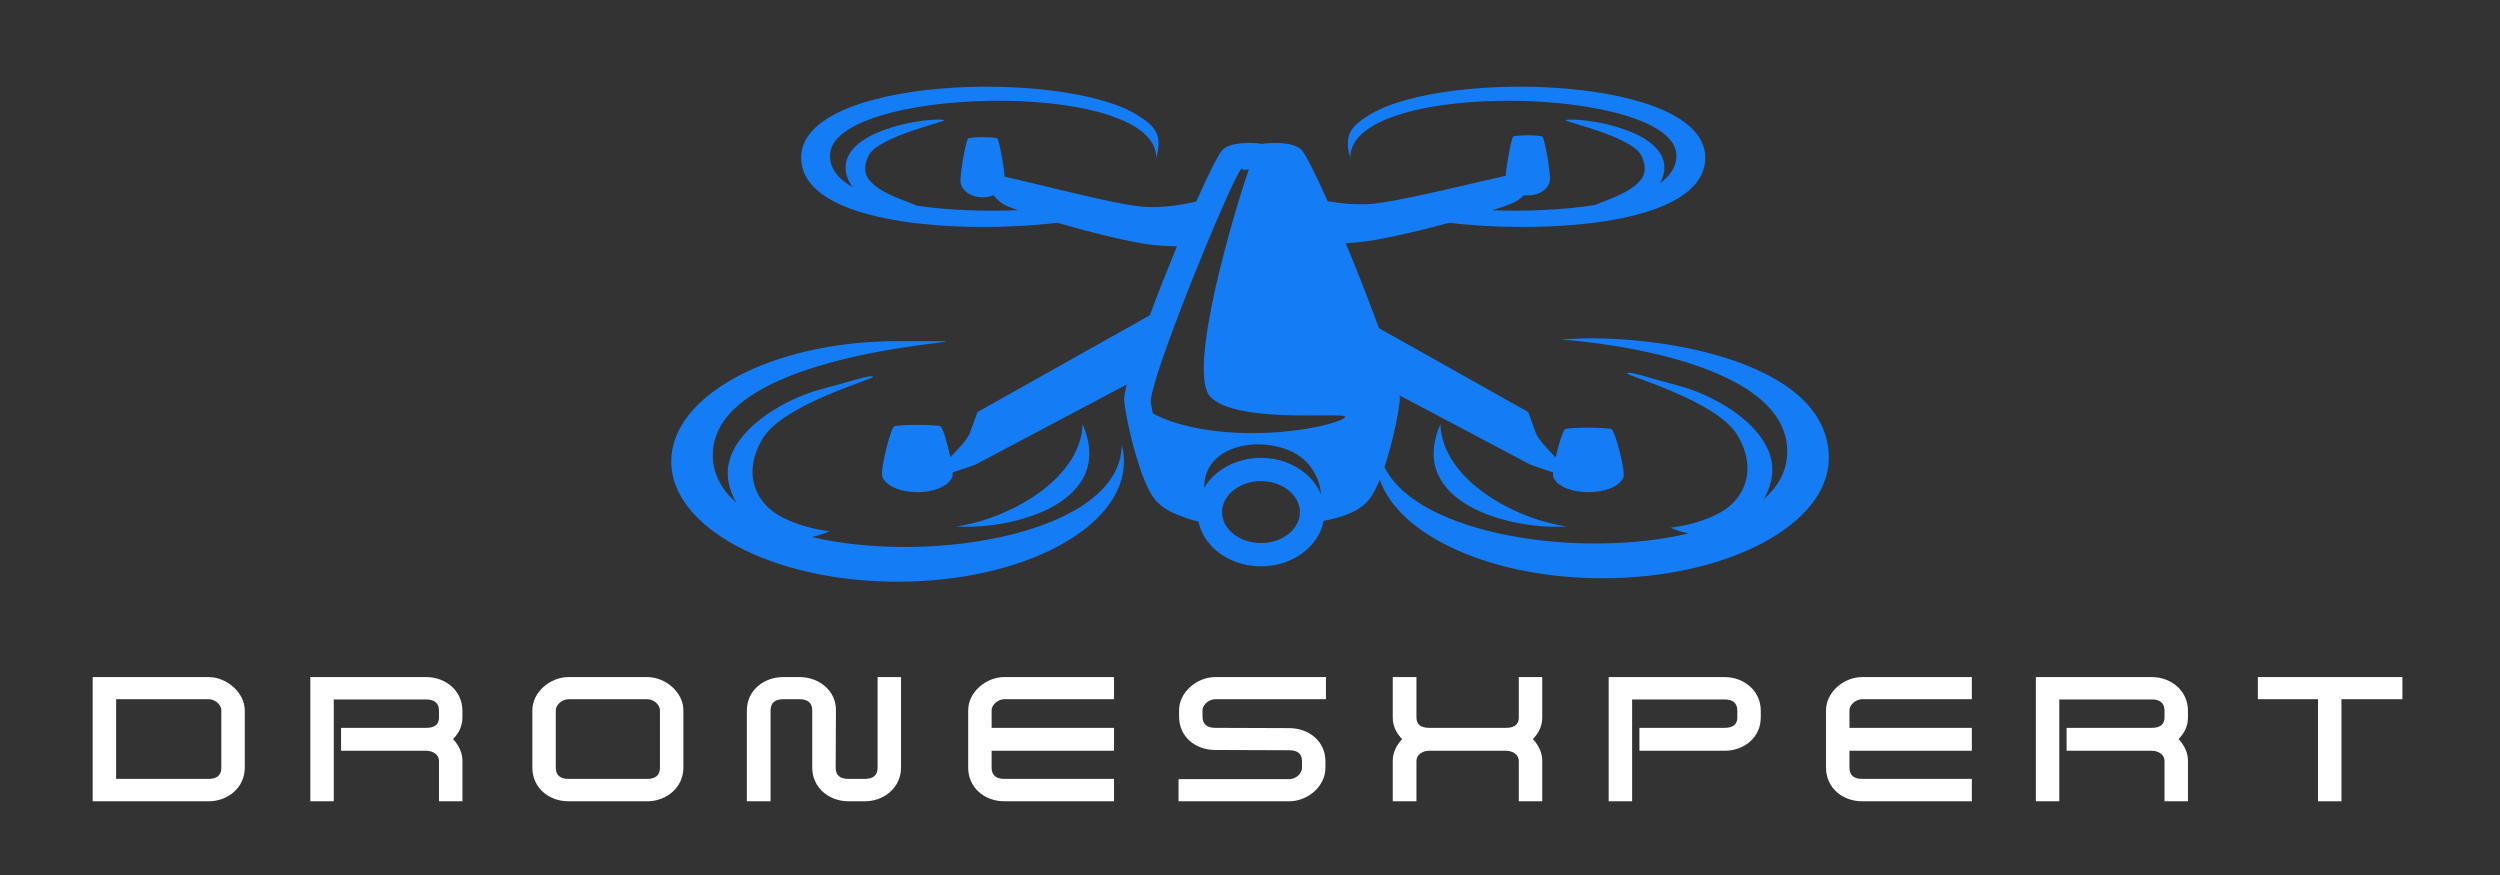 <svg version="1.0" preserveAspectRatio="xMidYMid meet" height="70" viewBox="0 0 150 52.5" zoomAndPan="magnify" width="200" xmlns:xlink="http://www.w3.org/1999/xlink" xmlns="http://www.w3.org/2000/svg"><rect x="0" y="0" width="150" height="52.5" fill="#333333" stroke="none"/><defs><g></g><clipPath id="3123da9d25"><path clip-rule="nonzero" d="M 40.273 5.199 L 109.73 5.199 L 109.73 34.902 L 40.273 34.902 Z M 40.273 5.199"></path></clipPath></defs><g clip-path="url(#3123da9d25)"><path fill-rule="nonzero" fill-opacity="1" d="M 77.344 29.445 C 76.922 29.09 76.324 28.867 75.656 28.867 C 74.992 28.867 74.398 29.09 73.969 29.445 C 73.57 29.777 73.324 30.23 73.324 30.723 C 73.324 31.223 73.57 31.676 73.969 32.008 C 74.398 32.359 74.992 32.582 75.656 32.582 C 76.324 32.582 76.922 32.359 77.344 32.008 C 77.742 31.676 77.992 31.223 77.992 30.723 C 77.992 30.23 77.742 29.777 77.344 29.445 Z M 72.25 29.273 C 72.441 28.945 72.695 28.648 73 28.395 C 73.688 27.824 74.629 27.469 75.656 27.469 C 76.688 27.469 77.629 27.824 78.312 28.395 C 78.73 28.742 79.055 29.172 79.254 29.652 L 79.262 29.648 C 79.152 28.508 78.496 27.52 77.398 27.047 C 75.297 26.137 72.223 26.82 72.25 29.273 Z M 49.234 23.363 C 51.191 22.852 52.152 22.484 52.379 22.598 C 52.609 22.711 46.992 24.215 45.742 26.34 C 44.496 28.469 45.402 30.195 46.797 30.961 C 48.184 31.73 49.773 31.871 49.773 31.871 C 49.773 31.871 49.328 32.078 48.719 32.223 C 55.973 33.926 67.281 31.945 67.305 26.676 C 67.395 27.008 67.438 27.344 67.438 27.688 C 67.438 31.672 61.359 34.902 53.855 34.902 C 46.352 34.902 40.273 31.672 40.273 27.688 C 40.273 23.703 46.352 20.469 53.855 20.469 C 64.469 20.469 42.621 20.102 42.766 27.371 C 42.789 28.469 43.309 29.398 44.18 30.16 C 43.98 29.82 43.836 29.457 43.746 29.09 C 43.043 26.203 46.926 23.965 49.234 23.363 Z M 51.164 11.234 C 51.078 11.121 51 11 50.934 10.871 C 50.363 9.691 51.012 8.602 52.82 7.883 C 54.633 7.164 56.559 7.113 56.648 7.211 C 56.738 7.309 52.684 8.191 52.117 9.336 C 51.891 9.797 51.785 10.324 52.141 10.781 C 52.789 11.633 54.465 12.074 55.016 12.344 C 56.961 12.629 59.156 12.688 61.062 12.613 C 60.672 12.473 60.383 12.355 60.242 12.273 C 59.996 12.133 59.781 11.934 59.605 11.715 C 58.895 12.012 57.887 11.781 57.645 11.031 C 57.539 10.707 57.953 8.387 58.09 8.305 C 58.273 8.203 59.652 8.203 59.832 8.305 C 59.938 8.371 60.219 9.832 60.281 10.602 C 62.352 11.047 67.062 12.324 68.723 12.414 C 69.855 12.477 70.98 12.281 71.773 12.09 C 72.508 10.441 73.117 9.223 73.363 8.98 C 73.598 8.746 74.055 8.629 74.516 8.59 C 74.941 8.555 75.457 8.578 75.719 8.637 C 75.98 8.578 76.496 8.555 76.926 8.59 C 77.383 8.629 77.844 8.746 78.074 8.98 C 78.324 9.223 78.926 10.434 79.66 12.074 C 80.379 12.199 81.227 12.289 82.078 12.25 C 83.676 12.164 87.992 11.066 90.344 10.547 C 90.395 9.797 90.688 8.258 90.797 8.195 C 90.977 8.09 92.359 8.09 92.539 8.195 C 92.676 8.273 93.09 10.594 92.984 10.918 C 92.785 11.527 92.078 11.797 91.438 11.711 C 91.285 11.863 91.113 12 90.922 12.105 C 90.719 12.219 90.215 12.402 89.527 12.617 C 91.492 12.688 93.734 12.609 95.684 12.301 C 96.32 12.023 97.844 11.582 98.453 10.781 C 98.809 10.324 98.707 9.797 98.48 9.336 C 97.914 8.191 93.855 7.309 93.949 7.211 C 94.039 7.113 95.965 7.164 97.777 7.883 C 99.586 8.602 100.234 9.691 99.66 10.871 C 99.641 10.91 99.617 10.953 99.594 10.996 C 100.215 10.555 100.586 10.008 100.586 9.34 C 100.586 5.211 81.324 4.688 81.02 9.34 C 81.02 9.414 81.027 9.488 81.043 9.566 L 81.043 9.562 C 80.578 8.098 81.07 7.555 82.207 6.867 C 86.703 4.145 102.316 4.59 102.316 9.453 C 102.316 13.539 92.613 14.043 86.961 13.367 C 84.91 13.918 82.613 14.449 81.41 14.543 C 81.16 14.562 80.941 14.578 80.742 14.59 C 81.047 15.324 81.355 16.086 81.652 16.836 C 82.035 17.816 82.41 18.789 82.738 19.691 L 91.695 24.723 C 91.695 24.723 91.867 25.18 92.148 25.973 C 92.277 26.332 92.812 26.91 93.34 27.445 C 93.512 26.66 93.793 25.793 93.918 25.746 C 94.203 25.633 96.398 25.633 96.684 25.746 C 96.902 25.832 97.562 28.316 97.398 28.664 C 96.844 29.82 93.762 29.82 93.211 28.664 C 93.18 28.609 93.18 28.496 93.188 28.348 C 92.504 28.125 91.809 27.871 91.809 27.871 L 83.973 23.723 C 83.977 23.777 83.984 23.828 83.988 23.871 C 84.016 24.176 83.723 25.836 83.281 27.336 C 83.215 27.566 83.141 27.797 83.066 28.02 C 85.062 32.109 94.797 33.539 101.289 32.012 C 100.68 31.867 100.234 31.66 100.234 31.66 C 100.234 31.66 101.82 31.52 103.211 30.754 C 104.598 29.988 105.504 28.258 104.258 26.133 C 103.012 24.004 97.398 22.504 97.621 22.387 C 97.852 22.273 98.816 22.645 100.77 23.156 C 103.078 23.758 106.957 25.992 106.258 28.879 C 106.172 29.25 106.02 29.613 105.824 29.953 C 106.695 29.191 107.211 28.262 107.234 27.16 C 107.355 21.25 93.816 20.375 93.676 20.379 C 98.414 19.918 109.73 21.344 109.73 27.477 C 109.73 31.465 103.648 34.695 96.148 34.695 C 89.484 34.695 83.941 32.145 82.785 28.777 C 82.617 29.195 82.438 29.559 82.25 29.828 C 81.941 30.285 81.453 30.609 80.898 30.84 C 80.434 31.031 79.91 31.16 79.418 31.25 C 79.285 31.953 78.887 32.578 78.312 33.059 C 77.629 33.629 76.688 33.98 75.656 33.98 C 74.629 33.98 73.688 33.629 73 33.059 C 72.438 32.59 72.047 31.977 71.906 31.289 C 71.465 31.207 71.141 31.074 70.605 30.863 C 70.59 30.859 70.574 30.852 70.559 30.848 C 69.996 30.613 69.5 30.285 69.188 29.828 C 68.801 29.266 68.445 28.312 68.16 27.336 C 67.715 25.836 67.422 24.176 67.449 23.871 C 67.469 23.672 67.523 23.402 67.605 23.07 L 58.535 27.871 C 58.535 27.871 57.84 28.125 57.16 28.348 C 57.164 28.477 57.16 28.574 57.137 28.629 C 56.582 29.832 53.5 29.832 52.945 28.629 C 52.781 28.262 53.438 25.668 53.656 25.578 C 53.945 25.465 56.141 25.465 56.426 25.578 C 56.559 25.629 56.848 26.594 57.02 27.43 C 57.543 26.898 58.07 26.328 58.195 25.973 C 58.477 25.18 58.648 24.723 58.648 24.723 L 68.988 18.918 C 69.238 18.242 69.508 17.543 69.785 16.836 C 70.059 16.148 70.344 15.449 70.621 14.777 C 70.305 14.777 69.891 14.762 69.359 14.715 C 68.09 14.605 65.539 13.977 63.441 13.363 C 57.793 14.047 48.07 13.543 48.07 9.453 C 48.07 4.59 63.68 4.145 68.18 6.867 C 69.316 7.555 69.805 8.098 69.344 9.562 L 69.344 9.566 C 69.359 9.488 69.367 9.414 69.367 9.34 C 69.059 4.688 49.797 5.211 49.797 9.34 C 49.797 10.133 50.316 10.754 51.164 11.234 Z M 57.363 31.586 C 60.387 31.18 64.828 28.836 64.957 25.453 C 67 30.168 60.781 31.812 57.363 31.586 Z M 94.016 31.586 C 90.992 31.18 86.551 28.836 86.422 25.453 C 84.379 30.168 90.598 31.812 94.016 31.586 Z M 74.93 10.168 C 74.844 10.176 74.746 10.18 74.648 10.191 C 74.508 10.203 74.555 10.055 74.488 10.121 C 74.176 10.43 72.652 13.941 71.281 17.422 C 70.137 20.328 69.125 23.156 69.047 24.016 C 69.035 24.098 69.086 24.391 69.168 24.801 C 69.848 25.18 71.164 25.707 73.48 25.918 C 77.25 26.254 80.684 25.32 80.711 25.008 C 80.738 24.695 74.246 25.465 72.629 23.816 C 71.168 22.332 74.086 12.578 74.93 10.168" fill="#147cf5"></path></g><g fill-opacity="1" fill="#ffffff"><g transform="translate(5.108, 48.093)"><g><path d="M 9.578 -5.469 C 9.578 -6.547 8.484 -7.469 7.406 -7.469 L 0.453 -7.469 L 0.453 -0.016 L 7.406 -0.016 C 8.578 -0.016 9.578 -0.844 9.578 -2.031 Z M 8.172 -2.031 C 8.172 -1.578 7.906 -1.359 7.406 -1.359 L 1.859 -1.359 L 1.859 -6.141 L 7.406 -6.141 C 7.781 -6.141 8.172 -5.828 8.172 -5.469 Z M 8.172 -2.031"></path></g></g></g><g fill-opacity="1" fill="#ffffff"><g transform="translate(18.167, 48.093)"><g><path d="M 9.578 -2.438 C 9.578 -2.906 9.391 -3.344 9.016 -3.75 C 9.391 -4.125 9.578 -4.562 9.578 -5.047 L 9.578 -5.453 C 9.578 -6.641 8.578 -7.469 7.406 -7.469 L 0.453 -7.469 L 0.453 -0.016 L 1.859 -0.016 L 1.859 -6.125 L 7.406 -6.125 C 7.906 -6.125 8.172 -5.906 8.172 -5.453 L 8.172 -5.047 C 8.172 -4.625 7.906 -4.422 7.406 -4.422 L 2.297 -4.422 L 2.297 -3.047 L 7.406 -3.047 C 7.812 -3.047 8.172 -2.812 8.172 -2.438 L 8.172 -0.016 L 9.578 -0.016 Z M 9.578 -2.438"></path></g></g></g><g fill-opacity="1" fill="#ffffff"><g transform="translate(31.425, 48.093)"><g><path d="M 9.578 -5.469 C 9.578 -6.578 8.484 -7.469 7.406 -7.469 L 2.688 -7.469 C 1.594 -7.469 0.516 -6.578 0.516 -5.469 L 0.516 -2.031 C 0.516 -0.844 1.484 -0.016 2.688 -0.016 L 7.406 -0.016 C 8.578 -0.016 9.578 -0.859 9.578 -2.031 Z M 8.172 -2.031 C 8.172 -1.578 7.906 -1.359 7.406 -1.359 L 2.688 -1.359 C 2.188 -1.359 1.922 -1.578 1.922 -2.031 L 1.922 -5.469 C 1.922 -5.828 2.328 -6.141 2.688 -6.141 L 7.406 -6.141 C 7.781 -6.141 8.172 -5.828 8.172 -5.469 Z M 8.172 -2.031"></path></g></g></g><g fill-opacity="1" fill="#ffffff"><g transform="translate(44.484, 48.093)"><g><path d="M 9.578 -7.469 L 8.172 -7.469 L 8.172 -2.031 C 8.172 -1.578 7.906 -1.359 7.406 -1.359 L 6.438 -1.359 C 5.906 -1.359 5.656 -1.578 5.656 -2.031 L 5.672 -5.469 C 5.688 -6.656 4.656 -7.469 3.484 -7.469 L 2.516 -7.469 C 1.328 -7.469 0.328 -6.656 0.328 -5.469 L 0.328 -0.016 L 1.75 -0.016 L 1.75 -5.469 C 1.75 -5.906 2 -6.141 2.516 -6.141 L 3.484 -6.141 C 4 -6.141 4.25 -5.906 4.25 -5.469 L 4.25 -2.031 C 4.25 -0.891 5.188 -0.016 6.438 -0.016 L 7.406 -0.016 C 8.578 -0.016 9.578 -0.859 9.578 -2.031 Z M 9.578 -7.469"></path></g></g></g><g fill-opacity="1" fill="#ffffff"><g transform="translate(57.575, 48.093)"><g><path d="M 9.266 -1.359 L 2.688 -1.359 C 2.188 -1.359 1.922 -1.578 1.922 -2.031 L 1.922 -3.047 L 9.266 -3.047 L 9.266 -4.422 L 1.922 -4.422 L 1.922 -5.469 C 1.922 -5.828 2.328 -6.141 2.688 -6.141 L 9.266 -6.141 L 9.266 -7.469 L 2.688 -7.469 C 1.594 -7.469 0.516 -6.578 0.516 -5.469 L 0.516 -2.031 C 0.516 -0.844 1.484 -0.016 2.688 -0.016 L 9.266 -0.016 Z M 9.266 -1.359"></path></g></g></g><g fill-opacity="1" fill="#ffffff"><g transform="translate(70.229, 48.093)"><g><path d="M 9.328 -7.469 L 2.688 -7.469 C 1.594 -7.469 0.516 -6.578 0.516 -5.469 L 0.516 -5.094 C 0.516 -3.891 1.484 -3.094 2.688 -3.094 L 7.125 -3.078 C 7.641 -3.078 7.891 -2.859 7.891 -2.422 L 7.891 -2.031 C 7.891 -1.656 7.5 -1.344 7.125 -1.344 L 0.484 -1.344 L 0.484 -0.016 L 7.125 -0.016 C 8.219 -0.016 9.297 -0.891 9.297 -2.031 L 9.297 -2.422 C 9.297 -3.594 8.328 -4.406 7.125 -4.406 L 2.688 -4.422 C 2.188 -4.422 1.922 -4.641 1.922 -5.094 L 1.922 -5.469 C 1.922 -5.828 2.328 -6.141 2.688 -6.141 L 9.328 -6.141 Z M 9.328 -7.469"></path></g></g></g><g fill-opacity="1" fill="#ffffff"><g transform="translate(82.956, 48.093)"><g><path d="M 9.578 -2.438 C 9.578 -2.906 9.391 -3.344 9.016 -3.75 C 9.391 -4.125 9.578 -4.562 9.578 -5.047 L 9.578 -7.469 L 8.172 -7.469 L 8.172 -5.047 C 8.172 -4.625 7.906 -4.422 7.406 -4.422 L 2.797 -4.422 C 2.297 -4.422 2.031 -4.625 2.031 -5.047 L 2.031 -7.469 L 0.609 -7.469 L 0.609 -5.047 C 0.609 -4.562 0.797 -4.125 1.172 -3.75 C 0.797 -3.344 0.609 -2.906 0.609 -2.438 L 0.609 -0.016 L 2.031 -0.016 L 2.031 -2.438 C 2.031 -2.812 2.391 -3.047 2.797 -3.047 L 7.406 -3.047 C 7.812 -3.047 8.172 -2.812 8.172 -2.438 L 8.172 -0.016 L 9.578 -0.016 Z M 9.578 -2.438"></path></g></g></g><g fill-opacity="1" fill="#ffffff"><g transform="translate(96.068, 48.093)"><g><path d="M 9.578 -5.453 C 9.578 -6.641 8.578 -7.469 7.406 -7.469 L 0.453 -7.469 L 0.453 -0.016 L 1.859 -0.016 L 1.859 -6.125 L 7.406 -6.125 C 7.906 -6.125 8.172 -5.906 8.172 -5.453 L 8.172 -5.047 C 8.172 -4.625 7.906 -4.422 7.406 -4.422 L 2.297 -4.422 L 2.297 -3.047 L 7.406 -3.047 C 8.578 -3.047 9.578 -3.844 9.578 -5.047 Z M 9.578 -5.453"></path></g></g></g><g fill-opacity="1" fill="#ffffff"><g transform="translate(109.045, 48.093)"><g><path d="M 9.266 -1.359 L 2.688 -1.359 C 2.188 -1.359 1.922 -1.578 1.922 -2.031 L 1.922 -3.047 L 9.266 -3.047 L 9.266 -4.422 L 1.922 -4.422 L 1.922 -5.469 C 1.922 -5.828 2.328 -6.141 2.688 -6.141 L 9.266 -6.141 L 9.266 -7.469 L 2.688 -7.469 C 1.594 -7.469 0.516 -6.578 0.516 -5.469 L 0.516 -2.031 C 0.516 -0.844 1.484 -0.016 2.688 -0.016 L 9.266 -0.016 Z M 9.266 -1.359"></path></g></g></g><g fill-opacity="1" fill="#ffffff"><g transform="translate(121.699, 48.093)"><g><path d="M 9.578 -2.438 C 9.578 -2.906 9.391 -3.344 9.016 -3.75 C 9.391 -4.125 9.578 -4.562 9.578 -5.047 L 9.578 -5.453 C 9.578 -6.641 8.578 -7.469 7.406 -7.469 L 0.453 -7.469 L 0.453 -0.016 L 1.859 -0.016 L 1.859 -6.125 L 7.406 -6.125 C 7.906 -6.125 8.172 -5.906 8.172 -5.453 L 8.172 -5.047 C 8.172 -4.625 7.906 -4.422 7.406 -4.422 L 2.297 -4.422 L 2.297 -3.047 L 7.406 -3.047 C 7.812 -3.047 8.172 -2.812 8.172 -2.438 L 8.172 -0.016 L 9.578 -0.016 Z M 9.578 -2.438"></path></g></g></g><g fill-opacity="1" fill="#ffffff"><g transform="translate(134.956, 48.093)"><g><path d="M 9.188 -7.469 L 0.516 -7.469 L 0.516 -6.141 L 4.125 -6.141 L 4.125 -0.016 L 5.531 -0.016 L 5.531 -6.141 L 9.188 -6.141 Z M 9.188 -7.469"></path></g></g></g></svg>